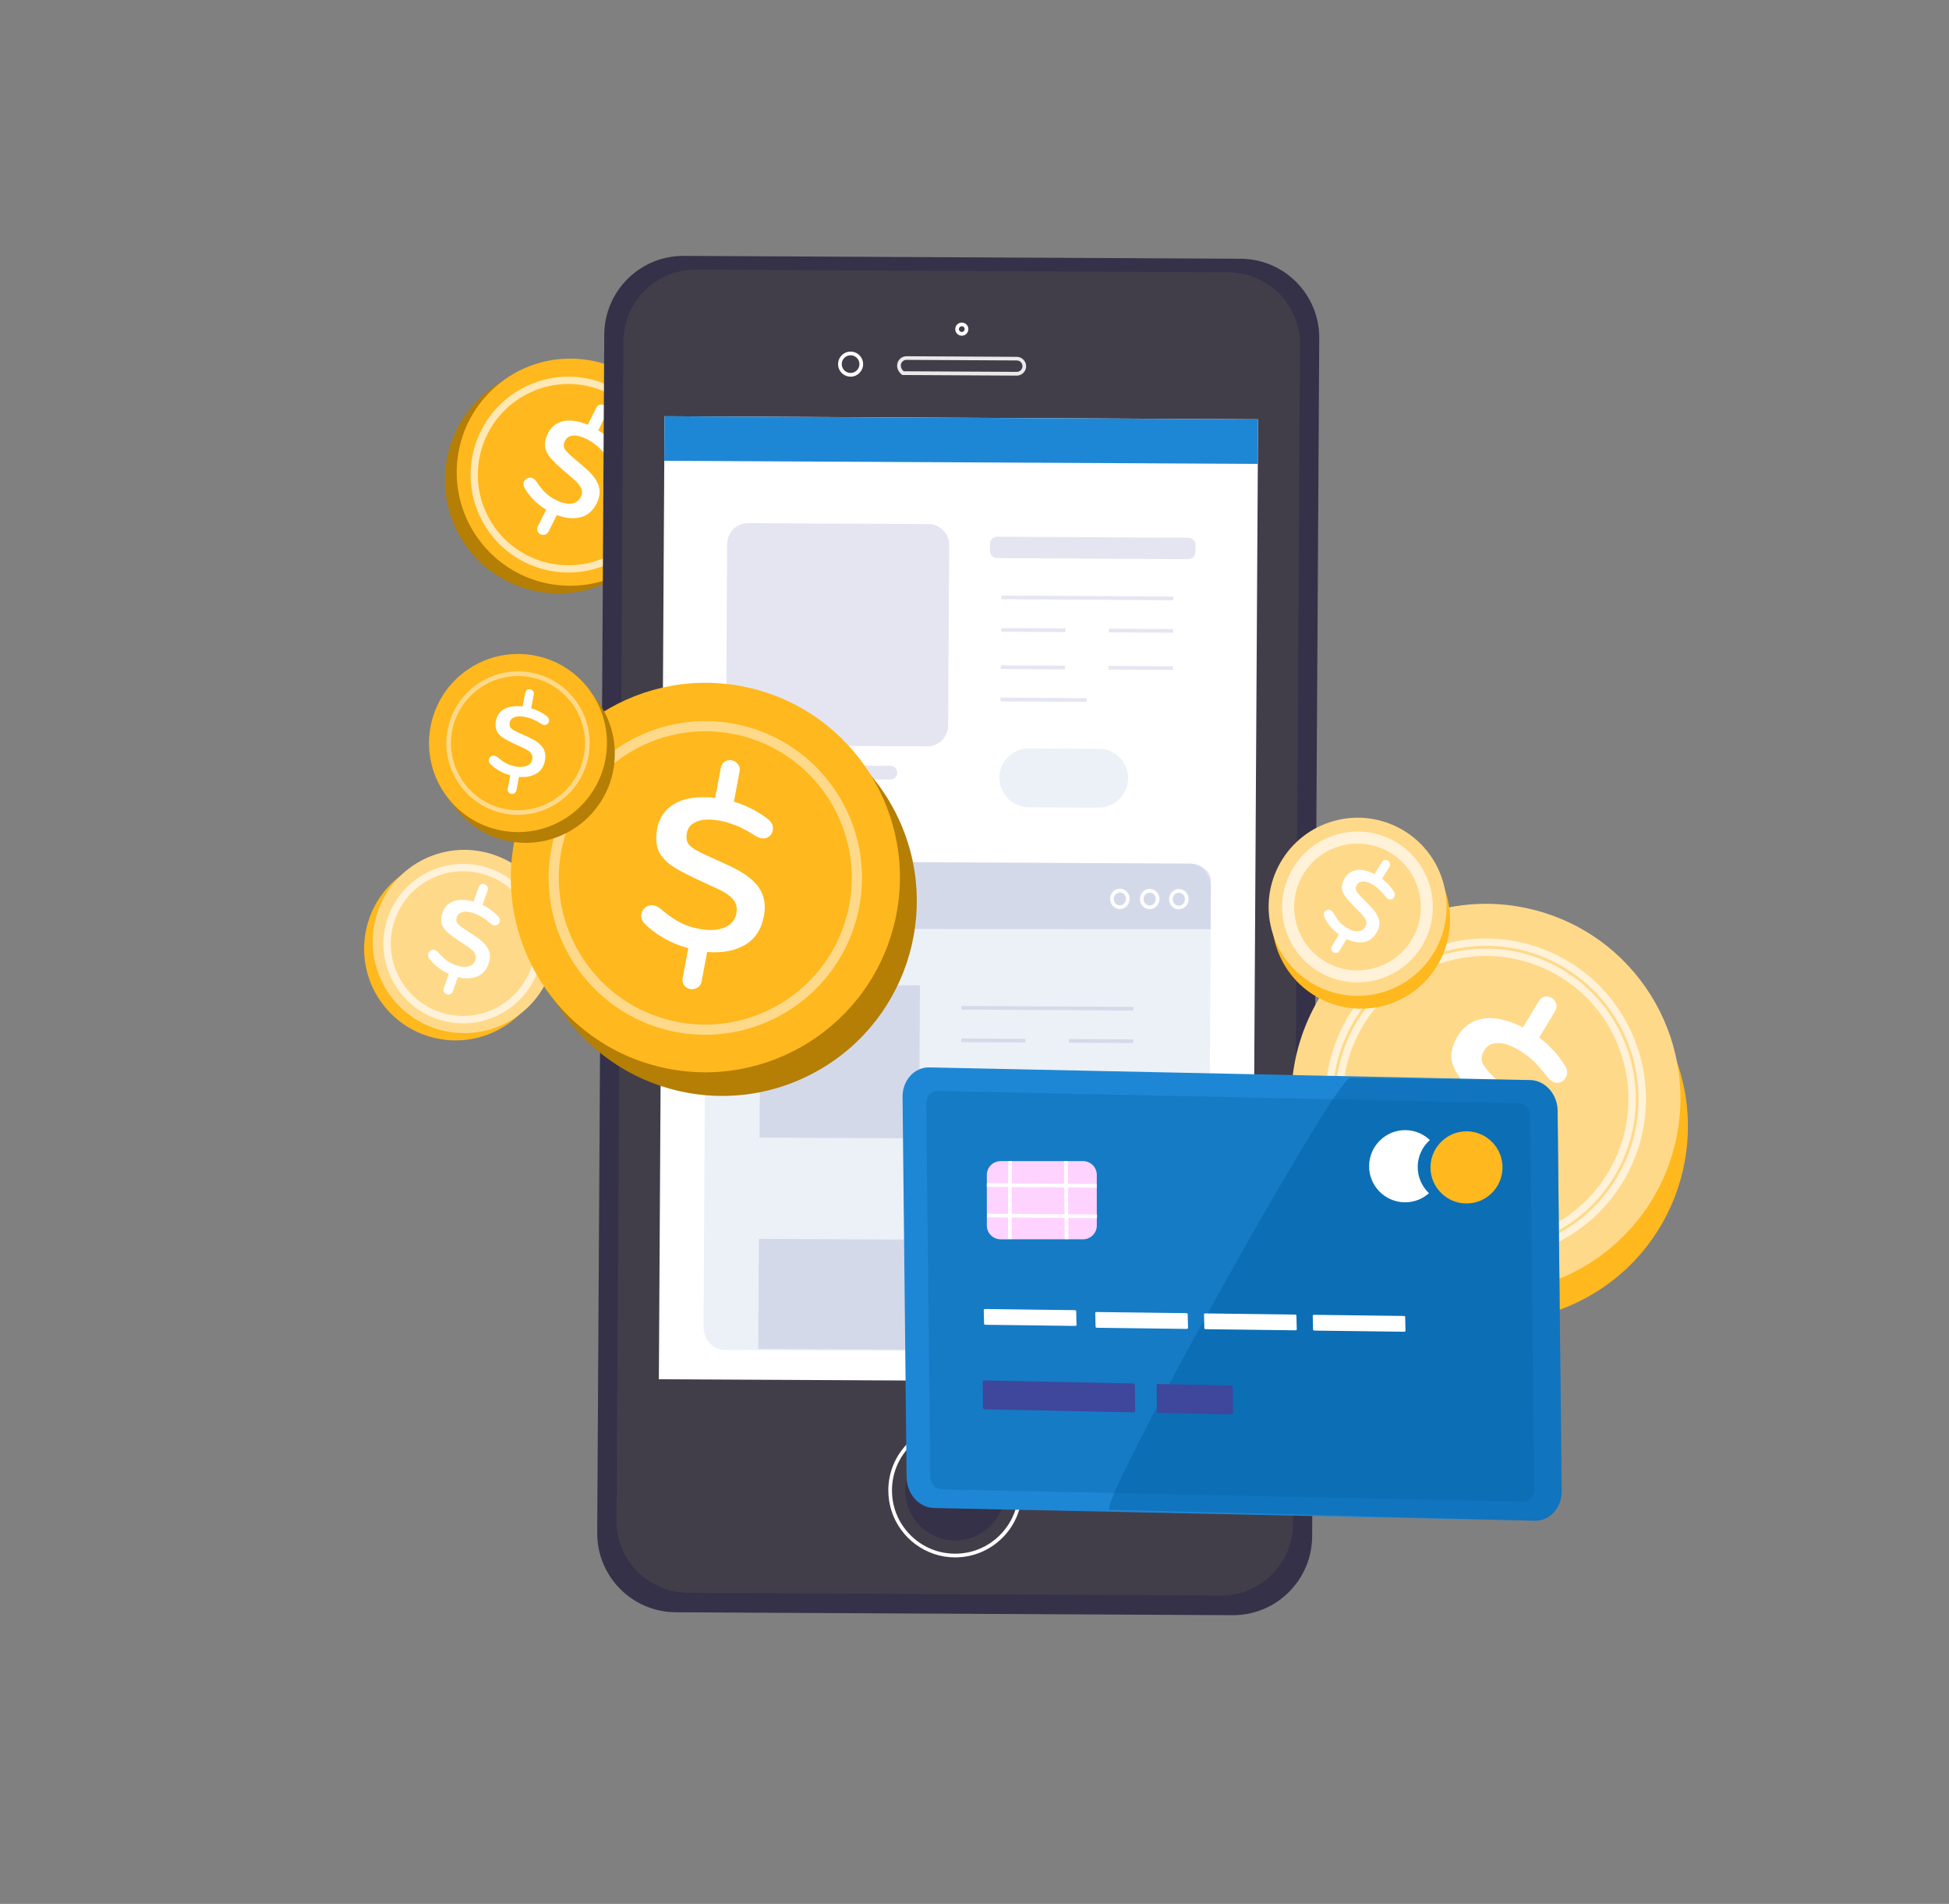 <svg width="86" height="84" viewBox="0 0 86 84" fill="none" xmlns="http://www.w3.org/2000/svg">
<rect x="0" y="0" width="86" height="84" fill="#808080" stroke="none"/>
<g clip-path="url(#clip0_1406_4879)">
<path d="M23.051 25.924C25.674 26.799 28.51 25.381 29.387 22.756C30.264 20.13 28.849 17.292 26.227 16.416C23.604 15.54 20.768 16.959 19.891 19.584C19.014 22.209 20.429 25.048 23.051 25.924Z" fill="#B57E05"/>
<path d="M28.282 24.748C30.443 23.02 30.797 19.867 29.072 17.705C27.347 15.543 24.197 15.191 22.036 16.919C19.875 18.647 19.521 21.8 21.246 23.962C22.971 26.124 26.121 26.476 28.282 24.748Z" fill="#FFB81D"/>
<path opacity="0.67" d="M23.713 25.038C22.603 24.668 21.645 23.849 21.134 22.695C20.169 20.517 21.155 17.959 23.33 16.992C24.383 16.523 25.559 16.495 26.632 16.908C27.708 17.322 28.558 18.132 29.026 19.186C29.99 21.364 29.004 23.922 26.829 24.889C25.806 25.343 24.698 25.367 23.713 25.038ZM26.342 17.148C25.395 16.831 24.38 16.88 23.461 17.288C22.485 17.722 21.737 18.509 21.354 19.506C20.97 20.503 20.996 21.589 21.429 22.565C22.322 24.579 24.686 25.49 26.699 24.595C27.675 24.161 28.422 23.374 28.806 22.377C29.19 21.38 29.164 20.294 28.731 19.318C28.298 18.342 27.513 17.593 26.517 17.211C26.46 17.189 26.4 17.167 26.342 17.148Z" fill="white"/>
<path d="M24.103 22.489C23.876 22.352 23.68 22.197 23.517 22.022C23.353 21.848 23.228 21.678 23.138 21.513C23.087 21.416 23.084 21.323 23.126 21.236C23.162 21.166 23.217 21.118 23.293 21.09C23.368 21.063 23.443 21.069 23.518 21.106C23.576 21.136 23.626 21.181 23.669 21.245C23.776 21.41 23.895 21.563 24.028 21.701C24.161 21.84 24.327 21.96 24.528 22.059C24.602 22.096 24.675 22.128 24.747 22.153C24.819 22.179 24.891 22.198 24.963 22.21C25.036 22.222 25.105 22.227 25.171 22.221C25.238 22.216 25.298 22.204 25.354 22.183C25.41 22.163 25.464 22.131 25.511 22.087C25.558 22.043 25.598 21.988 25.632 21.923C25.693 21.802 25.699 21.681 25.651 21.559C25.604 21.437 25.498 21.304 25.334 21.163L24.812 20.712C24.71 20.621 24.626 20.545 24.559 20.484C24.493 20.422 24.426 20.352 24.354 20.276C24.283 20.197 24.228 20.128 24.19 20.067C24.152 20.005 24.118 19.937 24.089 19.859C24.06 19.783 24.044 19.708 24.044 19.632C24.043 19.559 24.053 19.477 24.075 19.39C24.096 19.303 24.132 19.211 24.18 19.114C24.225 19.025 24.277 18.945 24.339 18.877C24.401 18.809 24.467 18.753 24.538 18.708C24.61 18.664 24.688 18.628 24.771 18.603C24.855 18.578 24.944 18.562 25.034 18.556C25.126 18.551 25.221 18.555 25.32 18.568C25.42 18.581 25.52 18.602 25.622 18.631C25.723 18.66 25.828 18.697 25.936 18.741L26.307 17.998C26.344 17.923 26.396 17.875 26.461 17.858C26.527 17.839 26.59 17.846 26.652 17.878C26.715 17.909 26.76 17.958 26.787 18.025C26.814 18.092 26.81 18.161 26.774 18.234L26.399 18.985C26.518 19.06 26.631 19.142 26.735 19.235C26.839 19.326 26.923 19.407 26.984 19.477C27.046 19.547 27.105 19.618 27.159 19.691C27.247 19.804 27.262 19.918 27.205 20.031C27.194 20.056 27.178 20.078 27.158 20.097C27.139 20.118 27.116 20.134 27.092 20.145C27.068 20.157 27.043 20.166 27.017 20.173C26.99 20.179 26.963 20.18 26.932 20.175C26.901 20.17 26.872 20.16 26.843 20.145C26.828 20.139 26.816 20.13 26.804 20.12C26.791 20.111 26.779 20.102 26.764 20.09C26.751 20.079 26.738 20.068 26.725 20.055C26.722 20.054 26.697 20.027 26.648 19.973C26.6 19.919 26.565 19.882 26.543 19.859C26.522 19.837 26.482 19.798 26.425 19.744C26.367 19.691 26.315 19.648 26.271 19.613C26.226 19.579 26.171 19.54 26.105 19.496C26.04 19.452 25.972 19.414 25.905 19.38C25.765 19.309 25.634 19.262 25.512 19.235C25.39 19.208 25.275 19.21 25.169 19.241C25.063 19.273 24.984 19.34 24.932 19.444C24.867 19.574 24.858 19.687 24.903 19.781C24.95 19.875 25.072 20.006 25.271 20.175L25.785 20.613C26.117 20.896 26.326 21.164 26.41 21.416C26.495 21.668 26.468 21.932 26.33 22.209C26.165 22.54 25.925 22.745 25.613 22.823C25.3 22.901 24.953 22.869 24.57 22.723L24.205 23.454C24.169 23.527 24.116 23.571 24.047 23.591C23.978 23.609 23.91 23.602 23.844 23.569C23.806 23.55 23.774 23.524 23.748 23.489C23.724 23.456 23.708 23.415 23.704 23.367C23.699 23.319 23.709 23.27 23.735 23.218L24.1 22.487L24.103 22.489Z" fill="white"/>
<path d="M54.392 71.262L29.818 71.134C27.891 71.124 26.341 69.553 26.352 67.626L26.663 14.762C26.675 12.833 28.245 11.28 30.171 11.29L54.745 11.416C56.672 11.426 58.224 12.998 58.212 14.925L57.898 67.79C57.887 69.718 56.316 71.272 54.391 71.262L54.392 71.262Z" fill="#353148"/>
<path d="M53.861 70.395L30.358 70.273C28.605 70.264 27.193 68.834 27.203 67.08L27.511 15.057C27.521 13.302 28.951 11.888 30.703 11.896L54.208 12.018C55.962 12.027 57.373 13.458 57.364 15.212L57.055 67.235C57.046 68.99 55.615 70.404 53.863 70.396L53.861 70.395Z" fill="#423E49"/>
<path d="M55.513 18.5L29.323 18.364L29.072 60.853L55.262 60.989L55.513 18.5Z" fill="white"/>
<path d="M55.513 18.502L29.323 18.366L29.311 20.331L55.501 20.467L55.513 18.502Z" fill="#1E87D5"/>
<path d="M31.146 41.002L31.158 39.03C31.161 38.456 31.585 37.991 32.106 37.995L52.496 38.101C53.016 38.105 53.435 38.572 53.432 39.148L53.317 58.635C53.314 59.209 52.89 59.673 52.369 59.67L31.979 59.563C31.458 59.56 31.04 59.093 31.043 58.517L31.061 55.39" fill="#ECF1F7"/>
<path opacity="0.14" d="M31.145 40.978L31.159 38.747C31.161 38.328 31.585 37.992 32.106 37.995L52.496 38.102C53.016 38.105 53.436 38.446 53.432 38.865L53.419 40.998" fill="#3E479B"/>
<path d="M49.282 40.084C49.216 40.062 49.157 40.024 49.107 39.971C49.026 39.886 48.983 39.775 48.984 39.655C48.986 39.408 49.179 39.208 49.418 39.209C49.656 39.21 49.848 39.413 49.845 39.66C49.843 39.906 49.65 40.106 49.412 40.105C49.367 40.106 49.322 40.098 49.281 40.084L49.282 40.084ZM49.495 39.385C49.471 39.377 49.444 39.372 49.416 39.373C49.268 39.373 49.147 39.5 49.145 39.658C49.145 39.735 49.172 39.807 49.224 39.862C49.274 39.914 49.341 39.945 49.412 39.945C49.561 39.945 49.681 39.818 49.683 39.66C49.683 39.532 49.604 39.422 49.495 39.385Z" fill="white"/>
<path d="M50.596 40.091C50.53 40.069 50.472 40.031 50.421 39.978C50.34 39.893 50.297 39.781 50.298 39.662C50.299 39.543 50.344 39.432 50.425 39.348C50.508 39.263 50.616 39.217 50.732 39.216C50.97 39.217 51.162 39.42 51.16 39.666C51.157 39.913 50.963 40.113 50.726 40.112C50.681 40.113 50.638 40.105 50.595 40.091L50.596 40.091ZM50.811 39.393C50.786 39.385 50.759 39.379 50.732 39.38C50.66 39.38 50.592 39.409 50.542 39.462C50.49 39.516 50.461 39.588 50.461 39.665C50.461 39.742 50.489 39.815 50.539 39.869C50.59 39.922 50.656 39.953 50.728 39.953C50.876 39.953 50.999 39.826 50.999 39.667C50.999 39.539 50.92 39.429 50.811 39.393Z" fill="white"/>
<path d="M51.885 40.098C51.71 40.04 51.584 39.87 51.587 39.669C51.589 39.422 51.782 39.222 52.02 39.223C52.136 39.224 52.245 39.271 52.325 39.357C52.406 39.442 52.449 39.554 52.448 39.673C52.447 39.792 52.402 39.904 52.321 39.987C52.238 40.072 52.13 40.118 52.014 40.119C51.968 40.119 51.925 40.111 51.885 40.098ZM52.098 39.399C52.072 39.39 52.046 39.387 52.019 39.386C51.87 39.386 51.749 39.513 51.748 39.672C51.746 39.83 51.867 39.959 52.015 39.959C52.087 39.959 52.154 39.93 52.204 39.877C52.257 39.823 52.286 39.75 52.286 39.674C52.286 39.597 52.259 39.525 52.207 39.47C52.176 39.437 52.139 39.413 52.098 39.399Z" fill="white"/>
<g opacity="0.14">
<path d="M42.423 44.544L42.424 44.382L50.014 44.423L50.013 44.585L42.423 44.544Z" fill="#3E479B"/>
</g>
<g opacity="0.14">
<path d="M42.397 49.048L42.399 48.886L46.193 48.905L46.192 49.067L42.397 49.048Z" fill="#3E479B"/>
</g>
<g opacity="0.14">
<path d="M42.414 45.98L42.416 45.817L45.25 45.833L45.248 45.995L42.414 45.98Z" fill="#3E479B"/>
</g>
<g opacity="0.14">
<path d="M47.17 46.005L47.171 45.843L50.006 45.858L50.005 46.02L47.17 46.005Z" fill="#3E479B"/>
</g>
<g opacity="0.14">
<path d="M42.405 47.622L42.406 47.46L45.24 47.476L45.239 47.638L42.405 47.622Z" fill="#3E479B"/>
</g>
<g opacity="0.14">
<path d="M47.161 47.646L47.162 47.484L49.996 47.5L49.995 47.662L47.161 47.646Z" fill="#3E479B"/>
</g>
<path opacity="0.14" d="M40.592 43.473L33.554 43.436L33.514 50.191L40.552 50.228L40.592 43.473Z" fill="#3E479B"/>
<g opacity="0.14">
<path d="M42.357 55.766L42.358 55.604L49.947 55.642L49.946 55.804L42.357 55.766Z" fill="#3E479B"/>
</g>
<g opacity="0.14">
<path d="M42.348 57.202L42.349 57.04L45.184 57.054L45.182 57.216L42.348 57.202Z" fill="#3E479B"/>
</g>
<g opacity="0.14">
<path d="M47.104 57.226L47.105 57.064L49.938 57.08L49.937 57.241L47.104 57.226Z" fill="#3E479B"/>
</g>
<g opacity="0.14">
<path d="M42.338 58.844L42.339 58.682L45.174 58.697L45.173 58.859L42.338 58.844Z" fill="#3E479B"/>
</g>
<g opacity="0.14">
<path d="M47.095 58.868L47.096 58.706L49.929 58.72L49.928 58.882L47.095 58.868Z" fill="#3E479B"/>
</g>
<path opacity="0.14" d="M40.524 54.695L33.486 54.658L33.458 59.516L40.496 59.552L40.524 54.695Z" fill="#3E479B"/>
<path d="M42.05 66.642L42.065 64.299L42.226 64.3L42.211 66.643L42.05 66.642Z" fill="#423E49"/>
<path d="M41.215 68.56C40.038 68.167 39.19 67.05 39.197 65.742C39.201 64.953 39.513 64.213 40.074 63.658C40.634 63.102 41.377 62.799 42.165 62.803C43.792 62.812 45.109 64.144 45.099 65.773C45.094 66.562 44.783 67.302 44.222 67.857C43.661 68.412 42.919 68.716 42.13 68.712C41.81 68.711 41.502 68.658 41.214 68.561L41.215 68.56ZM43.031 63.107C42.757 63.016 42.467 62.967 42.164 62.965C41.419 62.96 40.717 63.248 40.187 63.773C39.657 64.297 39.362 64.996 39.359 65.743C39.353 66.489 39.641 67.191 40.165 67.721C40.688 68.251 41.386 68.546 42.132 68.549C42.877 68.554 43.579 68.266 44.109 67.741C44.639 67.216 44.934 66.517 44.938 65.771C44.945 64.534 44.143 63.477 43.031 63.106L43.031 63.107Z" fill="white"/>
<path d="M43.031 67.782C44.149 67.295 44.662 65.992 44.176 64.873C43.69 63.754 42.389 63.242 41.271 63.729C40.152 64.217 39.64 65.519 40.126 66.638C40.612 67.757 41.913 68.269 43.031 67.782Z" fill="#353148"/>
<path opacity="0.89" d="M39.812 16.543L39.789 16.525C39.664 16.422 39.59 16.288 39.586 16.15C39.581 16.031 39.624 15.919 39.709 15.836C39.788 15.758 39.891 15.716 40.003 15.717L44.866 15.744C44.977 15.745 45.08 15.788 45.157 15.867C45.235 15.945 45.278 16.048 45.278 16.16C45.277 16.337 45.163 16.493 44.996 16.55C44.952 16.564 44.907 16.572 44.861 16.572L39.813 16.545L39.812 16.543ZM44.943 15.916C44.919 15.908 44.891 15.904 44.864 15.903L40.001 15.877C39.933 15.877 39.87 15.902 39.823 15.949C39.772 16.001 39.744 16.068 39.749 16.141C39.753 16.226 39.796 16.311 39.873 16.381L44.863 16.407C44.89 16.407 44.919 16.402 44.946 16.393C45.047 16.359 45.117 16.263 45.117 16.155C45.117 16.089 45.091 16.024 45.044 15.977C45.016 15.949 44.982 15.928 44.945 15.915L44.943 15.916Z" fill="white"/>
<path d="M37.356 16.59C37.275 16.563 37.202 16.518 37.139 16.454C37.036 16.35 36.979 16.21 36.98 16.063C36.982 15.915 37.039 15.777 37.145 15.673C37.249 15.569 37.389 15.512 37.535 15.513C37.84 15.514 38.086 15.763 38.085 16.069C38.085 16.217 38.025 16.354 37.92 16.459C37.816 16.563 37.676 16.62 37.529 16.619C37.47 16.618 37.412 16.609 37.356 16.59ZM37.656 15.695C37.617 15.682 37.577 15.675 37.534 15.675C37.43 15.674 37.332 15.715 37.258 15.787C37.184 15.861 37.143 15.959 37.142 16.063C37.142 16.167 37.182 16.265 37.254 16.339C37.328 16.413 37.426 16.454 37.529 16.455C37.633 16.456 37.732 16.415 37.806 16.343C37.88 16.268 37.921 16.171 37.922 16.067C37.923 15.893 37.81 15.746 37.654 15.694L37.656 15.695Z" fill="white"/>
<path d="M42.348 14.796C42.233 14.758 42.15 14.648 42.151 14.52C42.151 14.442 42.182 14.37 42.236 14.315C42.292 14.26 42.365 14.232 42.441 14.232C42.518 14.232 42.591 14.263 42.646 14.317C42.701 14.373 42.73 14.446 42.73 14.523C42.729 14.599 42.698 14.673 42.644 14.728C42.588 14.783 42.517 14.812 42.439 14.811C42.408 14.811 42.377 14.806 42.348 14.796ZM42.48 14.4C42.468 14.396 42.454 14.393 42.44 14.393C42.406 14.394 42.374 14.407 42.349 14.43C42.325 14.454 42.312 14.486 42.311 14.519C42.31 14.589 42.367 14.647 42.439 14.647C42.473 14.647 42.505 14.634 42.529 14.611C42.553 14.586 42.567 14.555 42.566 14.521C42.566 14.487 42.553 14.455 42.53 14.43C42.516 14.415 42.499 14.405 42.48 14.398L42.48 14.4Z" fill="white"/>
<path opacity="0.14" d="M40.966 23.122L33.014 23.081C32.505 23.078 32.09 23.489 32.087 23.999L32.039 31.959C32.036 32.469 32.447 32.884 32.956 32.887L40.908 32.928C41.417 32.931 41.833 32.52 41.836 32.01L41.883 24.05C41.886 23.54 41.475 23.125 40.966 23.122Z" fill="#3E479B"/>
<path d="M48.474 35.632L45.388 35.616C44.671 35.612 44.093 35.028 44.098 34.311C44.102 33.593 44.686 33.015 45.402 33.019L48.489 33.035C49.205 33.039 49.783 33.623 49.778 34.34C49.774 35.057 49.19 35.636 48.474 35.632Z" fill="#ECF1F7"/>
<path opacity="0.14" d="M52.435 23.724L44.003 23.68C43.827 23.679 43.683 23.821 43.682 23.997L43.68 24.303C43.679 24.479 43.821 24.623 43.997 24.624L52.43 24.668C52.606 24.669 52.749 24.526 52.75 24.35L52.752 24.044C52.753 23.868 52.611 23.725 52.435 23.724Z" fill="#3E479B"/>
<path opacity="0.14" d="M39.288 34.397L34.371 34.371C34.203 34.37 34.068 34.234 34.069 34.066C34.071 33.897 34.207 33.762 34.375 33.763L39.291 33.788C39.46 33.79 39.595 33.926 39.593 34.094C39.592 34.263 39.456 34.398 39.288 34.397Z" fill="#3E479B"/>
<g opacity="0.14">
<path d="M51.771 26.321L44.182 26.275L44.181 26.437L51.77 26.483L51.771 26.321Z" fill="#3E479B"/>
</g>
<g opacity="0.14">
<path d="M47.948 30.804L44.153 30.781L44.152 30.943L47.947 30.966L47.948 30.804Z" fill="#3E479B"/>
</g>
<g opacity="0.14">
<path d="M47.009 27.727L44.175 27.709L44.173 27.871L47.008 27.889L47.009 27.727Z" fill="#3E479B"/>
</g>
<g opacity="0.14">
<path d="M51.762 27.755L48.928 27.737L48.927 27.899L51.761 27.916L51.762 27.755Z" fill="#3E479B"/>
</g>
<g opacity="0.14">
<path d="M46.997 29.373L44.163 29.355L44.162 29.517L46.996 29.535L46.997 29.373Z" fill="#3E479B"/>
</g>
<g opacity="0.14">
<path d="M51.754 29.398L48.92 29.38L48.919 29.542L51.753 29.559L51.754 29.398Z" fill="#3E479B"/>
</g>
<path d="M19.186 45.797C21.358 46.304 23.531 44.953 24.039 42.778C24.547 40.603 23.198 38.429 21.026 37.922C18.854 37.415 16.681 38.767 16.173 40.941C15.665 43.116 17.014 45.29 19.186 45.797Z" fill="#FFB81D"/>
<path d="M19.477 45.455C21.638 46.01 23.84 44.707 24.396 42.544C24.952 40.381 23.651 38.178 21.491 37.623C19.33 37.068 17.128 38.372 16.572 40.535C16.016 42.697 17.317 44.901 19.477 45.455Z" fill="#FFD98A"/>
<path opacity="0.67" d="M19.314 44.966C18.524 44.702 17.861 44.172 17.426 43.451C16.941 42.647 16.798 41.702 17.024 40.79C17.25 39.879 17.816 39.108 18.619 38.622C19.423 38.136 20.368 37.992 21.278 38.218C22.189 38.443 22.958 39.009 23.443 39.813C23.928 40.617 24.071 41.563 23.845 42.474C23.619 43.386 23.053 44.156 22.25 44.642C21.446 45.129 20.501 45.272 19.591 45.047C19.498 45.024 19.405 44.996 19.316 44.967L19.314 44.966ZM21.451 38.605C21.369 38.578 21.285 38.553 21.201 38.532C20.374 38.327 19.517 38.457 18.788 38.899C18.059 39.34 17.544 40.039 17.339 40.867C17.134 41.694 17.264 42.552 17.704 43.281C18.145 44.011 18.841 44.525 19.669 44.73C20.496 44.934 21.353 44.804 22.082 44.363C22.811 43.922 23.326 43.223 23.531 42.395C23.735 41.567 23.606 40.709 23.166 39.98C22.77 39.325 22.169 38.843 21.451 38.603L21.451 38.605Z" fill="white"/>
<path d="M19.807 42.969C19.611 42.882 19.44 42.777 19.292 42.654C19.143 42.531 19.026 42.408 18.938 42.285C18.887 42.211 18.876 42.138 18.9 42.064C18.92 42.004 18.961 41.959 19.018 41.931C19.076 41.902 19.136 41.899 19.201 41.92C19.25 41.937 19.295 41.969 19.336 42.017C19.439 42.138 19.55 42.248 19.669 42.345C19.79 42.443 19.934 42.522 20.106 42.581C20.17 42.602 20.23 42.621 20.291 42.634C20.351 42.648 20.41 42.655 20.469 42.658C20.528 42.66 20.583 42.657 20.635 42.645C20.688 42.635 20.734 42.618 20.779 42.597C20.822 42.576 20.861 42.545 20.895 42.505C20.929 42.465 20.955 42.417 20.975 42.361C21.011 42.258 21.005 42.161 20.954 42.067C20.904 41.973 20.805 41.879 20.661 41.781L20.198 41.473C20.106 41.41 20.032 41.358 19.972 41.316C19.913 41.274 19.851 41.224 19.788 41.169C19.723 41.113 19.671 41.063 19.635 41.019C19.597 40.974 19.563 40.921 19.532 40.863C19.5 40.804 19.481 40.745 19.473 40.686C19.465 40.627 19.465 40.561 19.474 40.489C19.483 40.416 19.5 40.339 19.53 40.256C19.555 40.179 19.592 40.111 19.633 40.05C19.674 39.988 19.723 39.937 19.775 39.894C19.828 39.852 19.887 39.815 19.951 39.786C20.016 39.756 20.084 39.734 20.157 39.721C20.23 39.708 20.307 39.701 20.387 39.702C20.466 39.703 20.55 39.709 20.634 39.722C20.719 39.735 20.806 39.754 20.896 39.779L21.12 39.146C21.141 39.082 21.179 39.04 21.229 39.019C21.278 38.998 21.33 38.996 21.384 39.014C21.437 39.032 21.478 39.068 21.506 39.118C21.535 39.169 21.537 39.224 21.516 39.287L21.291 39.926C21.394 39.974 21.492 40.029 21.585 40.092C21.678 40.156 21.753 40.212 21.81 40.261C21.866 40.311 21.919 40.363 21.97 40.415C22.051 40.497 22.076 40.587 22.042 40.684C22.035 40.704 22.025 40.724 22.011 40.742C21.998 40.76 21.981 40.774 21.963 40.787C21.945 40.8 21.927 40.809 21.905 40.817C21.884 40.825 21.862 40.829 21.837 40.829C21.811 40.829 21.787 40.824 21.762 40.814C21.749 40.81 21.737 40.806 21.727 40.799C21.717 40.794 21.706 40.786 21.693 40.779C21.68 40.771 21.67 40.763 21.658 40.755C21.657 40.755 21.633 40.735 21.589 40.698C21.545 40.661 21.513 40.633 21.493 40.618C21.472 40.603 21.437 40.575 21.386 40.54C21.335 40.504 21.289 40.473 21.25 40.45C21.212 40.427 21.163 40.402 21.106 40.373C21.048 40.345 20.992 40.321 20.934 40.3C20.815 40.258 20.706 40.232 20.605 40.224C20.504 40.214 20.412 40.228 20.33 40.264C20.248 40.3 20.192 40.361 20.161 40.45C20.122 40.561 20.126 40.651 20.172 40.722C20.219 40.792 20.331 40.886 20.507 41.001L20.963 41.3C21.257 41.494 21.451 41.687 21.544 41.878C21.639 42.07 21.644 42.285 21.559 42.522C21.46 42.803 21.29 42.992 21.047 43.087C20.804 43.181 20.523 43.19 20.203 43.112L19.983 43.735C19.962 43.796 19.923 43.838 19.87 43.859C19.816 43.881 19.762 43.881 19.706 43.863C19.673 43.852 19.645 43.834 19.622 43.809C19.598 43.784 19.583 43.753 19.573 43.716C19.563 43.679 19.569 43.638 19.583 43.595L19.803 42.971L19.807 42.969Z" fill="white"/>
<path d="M35.702 47.445C39.943 45.324 41.667 40.164 39.551 35.92C37.435 31.675 32.281 29.954 28.039 32.075C23.797 34.196 22.074 39.356 24.19 43.601C26.306 47.845 31.46 49.566 35.702 47.445Z" fill="#B57E05"/>
<path d="M29.223 47.097C33.845 48.146 38.444 45.244 39.495 40.617C40.546 35.989 37.651 31.388 33.028 30.339C28.406 29.291 23.807 32.192 22.756 36.819C21.705 41.447 24.6 46.048 29.223 47.097Z" fill="#FFB81D"/>
<path d="M29.998 45.563C26.236 44.946 23.68 41.381 24.3 37.615C24.92 33.849 28.483 31.288 32.245 31.906C36.007 32.524 38.562 36.089 37.943 39.855C37.323 43.62 33.759 46.181 29.998 45.563ZM32.172 32.349C28.654 31.772 25.322 34.168 24.743 37.688C24.164 41.209 26.554 44.543 30.071 45.12C33.589 45.697 36.921 43.302 37.5 39.782C38.079 36.26 35.688 32.926 32.172 32.349Z" fill="#FFD98A"/>
<path d="M30.37 41.834C29.957 41.722 29.585 41.565 29.255 41.37C28.923 41.172 28.653 40.965 28.441 40.748C28.319 40.618 28.272 40.476 28.302 40.322C28.324 40.198 28.388 40.099 28.494 40.023C28.599 39.947 28.718 39.922 28.85 39.947C28.953 39.966 29.052 40.015 29.148 40.096C29.388 40.306 29.641 40.488 29.909 40.646C30.177 40.803 30.488 40.914 30.843 40.98C30.976 41.005 31.104 41.021 31.226 41.029C31.348 41.036 31.468 41.033 31.587 41.02C31.704 41.006 31.813 40.981 31.914 40.945C32.013 40.908 32.103 40.861 32.182 40.805C32.26 40.75 32.327 40.676 32.383 40.587C32.436 40.498 32.476 40.395 32.497 40.279C32.538 40.066 32.495 39.874 32.366 39.706C32.238 39.539 32.015 39.379 31.698 39.232L30.689 38.764C30.491 38.668 30.325 38.587 30.197 38.522C30.069 38.457 29.931 38.379 29.785 38.289C29.641 38.2 29.524 38.117 29.438 38.038C29.352 37.96 29.268 37.867 29.188 37.762C29.107 37.656 29.052 37.546 29.017 37.43C28.984 37.315 28.964 37.185 28.958 37.04C28.952 36.894 28.965 36.737 28.997 36.565C29.027 36.405 29.075 36.26 29.139 36.125C29.204 35.992 29.282 35.874 29.374 35.774C29.466 35.673 29.572 35.585 29.69 35.507C29.808 35.429 29.938 35.366 30.077 35.317C30.216 35.268 30.367 35.231 30.526 35.209C30.686 35.186 30.85 35.174 31.021 35.173C31.192 35.172 31.371 35.182 31.556 35.203L31.804 33.886C31.829 33.753 31.888 33.658 31.981 33.6C32.074 33.542 32.175 33.523 32.287 33.545C32.398 33.565 32.49 33.622 32.562 33.714C32.634 33.804 32.657 33.915 32.633 34.043L32.383 35.373C32.602 35.436 32.812 35.517 33.016 35.612C33.219 35.707 33.384 35.797 33.51 35.878C33.636 35.959 33.758 36.044 33.874 36.133C34.06 36.27 34.135 36.438 34.098 36.641C34.09 36.684 34.075 36.725 34.054 36.766C34.034 36.807 34.007 36.841 33.975 36.871C33.943 36.902 33.909 36.926 33.871 36.948C33.833 36.969 33.791 36.984 33.741 36.99C33.691 36.995 33.641 36.994 33.589 36.985C33.563 36.98 33.538 36.973 33.516 36.964C33.493 36.956 33.468 36.944 33.442 36.934C33.416 36.922 33.391 36.91 33.366 36.897C33.361 36.895 33.31 36.865 33.211 36.804C33.112 36.744 33.04 36.699 32.997 36.675C32.954 36.65 32.874 36.608 32.761 36.55C32.647 36.493 32.549 36.448 32.463 36.414C32.379 36.381 32.275 36.345 32.155 36.306C32.033 36.267 31.913 36.237 31.793 36.215C31.545 36.167 31.32 36.15 31.117 36.165C30.916 36.177 30.738 36.233 30.589 36.328C30.438 36.424 30.345 36.564 30.31 36.749C30.267 36.98 30.301 37.159 30.416 37.284C30.531 37.41 30.778 37.559 31.163 37.733L32.155 38.186C32.795 38.478 33.236 38.802 33.481 39.153C33.725 39.504 33.8 39.927 33.707 40.42C33.596 41.006 33.316 41.432 32.866 41.693C32.416 41.954 31.861 42.056 31.203 42L30.959 43.298C30.935 43.426 30.873 43.52 30.773 43.579C30.673 43.638 30.566 43.657 30.451 43.635C30.382 43.622 30.321 43.595 30.267 43.553C30.212 43.511 30.172 43.455 30.142 43.384C30.113 43.312 30.108 43.23 30.125 43.14L30.369 41.842L30.37 41.834Z" fill="white"/>
<path d="M23.123 37.184C25.291 37.227 27.084 35.502 27.128 33.332C27.172 31.162 25.45 29.368 23.282 29.326C21.114 29.284 19.321 31.009 19.277 33.178C19.234 35.349 20.956 37.142 23.123 37.184Z" fill="#B57E05"/>
<path d="M25.166 35.959C26.919 34.681 27.306 32.222 26.031 30.468C24.755 28.714 22.3 28.329 20.546 29.607C18.793 30.885 18.406 33.343 19.682 35.097C20.957 36.851 23.413 37.237 25.166 35.959Z" fill="#FFB81D"/>
<path d="M22.343 35.911C20.623 35.629 19.455 33.997 19.737 32.275C20.02 30.553 21.651 29.381 23.371 29.662C25.091 29.945 26.26 31.576 25.978 33.299C25.695 35.021 24.064 36.192 22.343 35.911ZM23.337 29.866C21.729 29.602 20.204 30.698 19.939 32.308C19.674 33.918 20.767 35.444 22.375 35.708C23.984 35.972 25.509 34.877 25.774 33.267C26.039 31.656 24.946 30.13 23.337 29.866Z" fill="#FFD98A"/>
<path d="M22.514 34.205C22.325 34.154 22.155 34.081 22.004 33.992C21.853 33.902 21.729 33.806 21.632 33.707C21.577 33.647 21.556 33.582 21.569 33.513C21.579 33.457 21.608 33.41 21.657 33.376C21.706 33.341 21.76 33.33 21.821 33.341C21.867 33.35 21.913 33.372 21.957 33.409C22.066 33.505 22.181 33.588 22.304 33.66C22.427 33.732 22.569 33.782 22.732 33.813C22.793 33.825 22.852 33.833 22.907 33.836C22.964 33.839 23.019 33.837 23.072 33.831C23.125 33.825 23.176 33.813 23.222 33.797C23.268 33.782 23.308 33.759 23.345 33.734C23.381 33.709 23.413 33.675 23.436 33.635C23.462 33.594 23.479 33.547 23.488 33.494C23.508 33.396 23.487 33.309 23.428 33.231C23.37 33.154 23.268 33.082 23.122 33.014L22.66 32.8C22.569 32.756 22.494 32.719 22.434 32.689C22.374 32.659 22.313 32.623 22.246 32.582C22.18 32.541 22.126 32.503 22.087 32.467C22.047 32.432 22.009 32.39 21.972 32.34C21.936 32.292 21.91 32.241 21.895 32.188C21.881 32.136 21.871 32.076 21.868 32.01C21.864 31.944 21.872 31.871 21.886 31.792C21.9 31.72 21.921 31.652 21.951 31.592C21.98 31.53 22.017 31.477 22.059 31.432C22.102 31.386 22.149 31.346 22.204 31.31C22.258 31.275 22.318 31.245 22.382 31.222C22.446 31.199 22.514 31.183 22.587 31.173C22.661 31.162 22.736 31.156 22.814 31.157C22.893 31.156 22.975 31.161 23.061 31.171L23.173 30.568C23.185 30.507 23.212 30.463 23.255 30.436C23.298 30.41 23.343 30.401 23.394 30.411C23.445 30.422 23.487 30.446 23.52 30.488C23.553 30.529 23.565 30.579 23.554 30.639L23.439 31.247C23.539 31.276 23.635 31.313 23.728 31.356C23.822 31.399 23.897 31.439 23.955 31.478C24.014 31.516 24.068 31.553 24.121 31.595C24.206 31.657 24.241 31.736 24.223 31.827C24.22 31.846 24.213 31.866 24.204 31.884C24.194 31.902 24.182 31.917 24.167 31.931C24.152 31.945 24.137 31.957 24.12 31.966C24.103 31.976 24.082 31.983 24.06 31.986C24.037 31.988 24.014 31.987 23.991 31.983C23.98 31.981 23.969 31.978 23.959 31.974C23.948 31.971 23.937 31.967 23.924 31.959C23.912 31.955 23.901 31.948 23.889 31.942C23.887 31.942 23.863 31.928 23.818 31.9C23.772 31.873 23.74 31.852 23.72 31.84C23.7 31.828 23.664 31.809 23.613 31.784C23.56 31.757 23.516 31.738 23.477 31.721C23.438 31.705 23.39 31.689 23.336 31.672C23.282 31.656 23.226 31.641 23.171 31.631C23.057 31.61 22.954 31.601 22.862 31.608C22.769 31.614 22.689 31.639 22.62 31.683C22.551 31.726 22.509 31.791 22.493 31.874C22.473 31.98 22.488 32.062 22.541 32.119C22.594 32.176 22.707 32.244 22.881 32.325L23.336 32.531C23.629 32.665 23.832 32.813 23.943 32.975C24.055 33.135 24.089 33.329 24.047 33.554C23.996 33.822 23.868 34.017 23.661 34.135C23.456 34.255 23.202 34.301 22.9 34.276L22.788 34.87C22.777 34.929 22.75 34.971 22.703 34.998C22.658 35.026 22.608 35.033 22.555 35.024C22.522 35.018 22.496 35.005 22.47 34.987C22.445 34.969 22.427 34.942 22.412 34.91C22.399 34.877 22.396 34.84 22.404 34.8L22.516 34.205L22.514 34.205Z" fill="white"/>
<path d="M69.727 57.396C73.969 55.275 75.693 50.114 73.577 45.87C71.461 41.625 66.307 39.904 62.065 42.025C57.823 44.146 56.1 49.306 58.216 53.551C60.331 57.795 65.486 59.517 69.727 57.396Z" fill="#FFB81D"/>
<path d="M63.252 56.745C67.817 58.021 72.553 55.35 73.831 50.78C75.109 46.21 72.444 41.471 67.879 40.195C63.315 38.919 58.578 41.59 57.3 46.16C56.023 50.73 58.687 55.469 63.252 56.745Z" fill="#FFD98A"/>
<path opacity="0.67" d="M63.312 55.206C62.875 55.06 62.446 54.869 62.031 54.63C58.649 52.687 57.478 48.35 59.421 44.963C61.364 41.576 65.697 40.401 69.079 42.343C72.462 44.286 73.633 48.622 71.69 52.01C69.985 54.981 66.442 56.251 63.313 55.206L63.312 55.206ZM62.191 54.349C65.419 56.203 69.554 55.08 71.408 51.847C73.262 48.614 72.144 44.477 68.916 42.623C65.688 40.77 61.553 41.892 59.699 45.125C57.846 48.357 58.963 52.495 62.191 54.349ZM63.46 54.782C63.044 54.644 62.641 54.463 62.254 54.239C60.721 53.359 59.622 51.932 59.16 50.22C58.699 48.509 58.927 46.721 59.808 45.187C60.689 43.652 62.116 42.551 63.826 42.088C65.536 41.623 67.323 41.852 68.854 42.732C70.386 43.613 71.485 45.04 71.947 46.751C72.409 48.463 72.18 50.251 71.299 51.785C70.418 53.319 68.992 54.421 67.282 54.884C66.005 55.231 64.684 55.191 63.46 54.782ZM67.545 42.496C66.38 42.108 65.124 42.069 63.909 42.399C62.282 42.84 60.924 43.888 60.087 45.346C59.25 46.807 59.032 48.506 59.472 50.135C59.912 51.764 60.957 53.122 62.414 53.958C63.872 54.795 65.571 55.013 67.197 54.571C68.825 54.129 70.181 53.081 71.019 51.623C71.856 50.163 72.075 48.462 71.634 46.835C71.194 45.206 70.149 43.848 68.692 43.011C68.323 42.799 67.939 42.627 67.545 42.495L67.545 42.496Z" fill="white"/>
<path d="M63.767 51.127C63.419 50.876 63.126 50.601 62.885 50.3C62.645 49.999 62.463 49.71 62.341 49.432C62.273 49.268 62.279 49.119 62.36 48.984C62.425 48.876 62.52 48.805 62.646 48.77C62.772 48.736 62.891 48.755 63.006 48.824C63.096 48.878 63.171 48.96 63.233 49.069C63.385 49.349 63.558 49.609 63.753 49.851C63.949 50.092 64.202 50.304 64.511 50.493C64.626 50.562 64.74 50.623 64.853 50.674C64.966 50.723 65.079 50.763 65.193 50.793C65.308 50.822 65.419 50.836 65.525 50.837C65.63 50.838 65.731 50.825 65.825 50.8C65.919 50.775 66.007 50.731 66.09 50.667C66.173 50.602 66.243 50.518 66.304 50.419C66.417 50.233 66.443 50.039 66.381 49.835C66.321 49.633 66.166 49.407 65.921 49.156L65.14 48.362C64.987 48.204 64.861 48.069 64.764 47.964C64.667 47.856 64.566 47.735 64.46 47.601C64.355 47.467 64.277 47.347 64.222 47.243C64.168 47.139 64.121 47.023 64.083 46.896C64.046 46.769 64.031 46.645 64.04 46.527C64.049 46.407 64.075 46.279 64.121 46.141C64.167 46.002 64.234 45.859 64.325 45.71C64.408 45.572 64.503 45.452 64.612 45.349C64.72 45.246 64.835 45.163 64.956 45.101C65.077 45.039 65.207 44.994 65.345 44.962C65.484 44.929 65.626 44.917 65.775 44.919C65.924 44.923 66.077 44.941 66.234 44.975C66.392 45.009 66.55 45.055 66.711 45.114C66.872 45.173 67.036 45.245 67.202 45.331L67.895 44.183C67.965 44.068 68.054 43.998 68.161 43.976C68.269 43.954 68.37 43.972 68.466 44.03C68.563 44.088 68.63 44.174 68.665 44.284C68.699 44.395 68.683 44.506 68.616 44.618L67.916 45.776C68.099 45.912 68.268 46.06 68.425 46.221C68.583 46.383 68.707 46.523 68.796 46.643C68.885 46.764 68.969 46.886 69.047 47.009C69.173 47.203 69.185 47.388 69.079 47.562C69.056 47.599 69.028 47.634 68.994 47.664C68.96 47.694 68.923 47.717 68.883 47.734C68.844 47.75 68.802 47.764 68.759 47.77C68.716 47.778 68.671 47.774 68.621 47.763C68.572 47.752 68.526 47.731 68.481 47.704C68.458 47.69 68.437 47.676 68.421 47.66C68.402 47.644 68.383 47.625 68.362 47.606C68.341 47.586 68.321 47.565 68.304 47.544C68.299 47.543 68.263 47.495 68.191 47.404C68.119 47.312 68.067 47.247 68.035 47.207C68.002 47.167 67.944 47.101 67.857 47.008C67.771 46.914 67.694 46.837 67.627 46.777C67.561 46.716 67.477 46.647 67.376 46.569C67.276 46.491 67.174 46.419 67.07 46.357C66.855 46.227 66.65 46.131 66.456 46.073C66.262 46.016 66.078 46.004 65.904 46.041C65.729 46.078 65.593 46.176 65.496 46.337C65.374 46.539 65.345 46.718 65.407 46.876C65.47 47.033 65.65 47.261 65.948 47.558L66.719 48.33C67.215 48.828 67.516 49.286 67.621 49.702C67.726 50.117 67.65 50.539 67.391 50.968C67.082 51.48 66.672 51.778 66.158 51.866C65.645 51.952 65.091 51.855 64.494 51.57L63.811 52.701C63.743 52.813 63.653 52.878 63.539 52.898C63.425 52.918 63.317 52.898 63.216 52.837C63.157 52.801 63.11 52.753 63.072 52.696C63.035 52.639 63.017 52.572 63.015 52.495C63.014 52.417 63.036 52.34 63.083 52.261L63.766 51.13L63.767 51.127Z" fill="white"/>
<path d="M61.082 44.366C63.175 43.798 64.413 41.639 63.847 39.544C63.281 37.45 61.125 36.212 59.032 36.78C56.939 37.348 55.701 39.507 56.267 41.601C56.833 43.696 58.989 44.934 61.082 44.366Z" fill="#FFB81D"/>
<path d="M60.93 43.8C63.023 43.232 64.261 41.074 63.695 38.979C63.129 36.884 60.973 35.647 58.88 36.215C56.787 36.783 55.549 38.941 56.115 41.036C56.681 43.131 58.837 44.368 60.93 43.8Z" fill="#FFD98A"/>
<path opacity="0.67" d="M58.847 43.173C58.641 43.105 58.439 43.015 58.245 42.903C57.477 42.462 56.925 41.745 56.693 40.887C56.461 40.028 56.576 39.132 57.018 38.361C57.931 36.769 59.966 36.216 61.556 37.13C63.145 38.043 63.697 40.079 62.783 41.671C61.983 43.067 60.316 43.664 58.847 43.173ZM60.783 37.36C60.266 37.187 59.711 37.171 59.171 37.316C58.449 37.512 57.847 37.977 57.476 38.623C57.105 39.271 57.008 40.026 57.203 40.748C57.398 41.471 57.862 42.073 58.507 42.444C59.154 42.815 59.906 42.911 60.628 42.715C61.35 42.519 61.952 42.054 62.323 41.408C62.695 40.761 62.792 40.006 62.596 39.283C62.401 38.561 61.937 37.959 61.292 37.588C61.129 37.494 60.958 37.418 60.783 37.36Z" fill="white"/>
<path d="M59.082 41.223C58.922 41.108 58.789 40.982 58.678 40.844C58.567 40.706 58.485 40.575 58.429 40.447C58.398 40.372 58.4 40.304 58.438 40.242C58.468 40.192 58.511 40.16 58.568 40.143C58.624 40.128 58.679 40.136 58.733 40.168C58.775 40.192 58.808 40.23 58.838 40.279C58.908 40.407 58.987 40.527 59.076 40.638C59.166 40.748 59.281 40.846 59.423 40.931C59.476 40.962 59.528 40.99 59.58 41.014C59.632 41.038 59.684 41.056 59.736 41.068C59.788 41.08 59.839 41.087 59.888 41.088C59.937 41.089 59.982 41.082 60.025 41.07C60.068 41.059 60.109 41.039 60.146 41.008C60.184 40.978 60.216 40.941 60.244 40.894C60.296 40.809 60.307 40.721 60.28 40.628C60.253 40.535 60.182 40.431 60.07 40.317L59.714 39.954C59.644 39.881 59.586 39.821 59.541 39.772C59.496 39.723 59.45 39.668 59.402 39.606C59.355 39.544 59.318 39.489 59.293 39.441C59.268 39.394 59.247 39.341 59.23 39.282C59.214 39.224 59.207 39.169 59.21 39.113C59.215 39.058 59.226 38.999 59.247 38.936C59.268 38.873 59.299 38.806 59.34 38.738C59.378 38.676 59.422 38.621 59.472 38.574C59.522 38.528 59.574 38.489 59.629 38.461C59.685 38.433 59.744 38.412 59.807 38.398C59.87 38.383 59.937 38.378 60.005 38.378C60.072 38.38 60.143 38.388 60.215 38.404C60.286 38.419 60.359 38.44 60.432 38.468C60.505 38.495 60.581 38.528 60.656 38.567L60.973 38.042C61.004 37.99 61.046 37.957 61.095 37.948C61.144 37.939 61.191 37.946 61.235 37.973C61.279 37.999 61.31 38.039 61.326 38.089C61.342 38.138 61.334 38.191 61.304 38.242L60.983 38.772C61.067 38.834 61.145 38.902 61.217 38.976C61.29 39.05 61.345 39.114 61.386 39.169C61.428 39.224 61.465 39.279 61.501 39.337C61.558 39.426 61.564 39.51 61.515 39.591C61.504 39.608 61.492 39.624 61.475 39.638C61.461 39.651 61.443 39.663 61.424 39.67C61.406 39.677 61.387 39.683 61.367 39.687C61.347 39.69 61.327 39.689 61.304 39.685C61.282 39.679 61.261 39.67 61.24 39.658C61.23 39.651 61.221 39.645 61.212 39.639C61.204 39.632 61.196 39.623 61.185 39.614C61.176 39.604 61.167 39.596 61.158 39.586C61.157 39.586 61.138 39.564 61.107 39.521C61.074 39.48 61.05 39.45 61.036 39.431C61.022 39.413 60.994 39.383 60.955 39.341C60.916 39.299 60.881 39.263 60.849 39.235C60.817 39.208 60.781 39.175 60.735 39.139C60.689 39.103 60.642 39.071 60.594 39.043C60.495 38.982 60.402 38.939 60.314 38.913C60.225 38.887 60.14 38.881 60.061 38.899C59.98 38.916 59.919 38.961 59.874 39.035C59.818 39.127 59.806 39.21 59.833 39.28C59.862 39.353 59.945 39.456 60.08 39.593L60.432 39.947C60.66 40.175 60.798 40.384 60.845 40.574C60.893 40.764 60.859 40.958 60.739 41.154C60.597 41.388 60.41 41.525 60.175 41.565C59.94 41.604 59.688 41.559 59.414 41.43L59.101 41.947C59.07 41.998 59.028 42.028 58.977 42.037C58.925 42.047 58.877 42.037 58.83 42.008C58.803 41.992 58.781 41.97 58.765 41.944C58.748 41.917 58.74 41.886 58.739 41.852C58.739 41.816 58.749 41.781 58.77 41.744L59.082 41.227L59.082 41.223Z" fill="white"/>
<path d="M67.724 67.094L41.217 66.534C40.554 66.52 40.011 65.913 40.004 65.176L39.825 48.401C39.817 47.664 40.347 47.079 41.01 47.094L67.517 47.653C68.18 47.668 68.722 48.275 68.73 49.011L68.909 65.787C68.916 66.522 68.387 67.108 67.724 67.094Z" fill="#1E87D5"/>
<path opacity="0.47" d="M67.724 67.094L48.968 66.609C48.305 66.595 58.908 47.55 59.571 47.563L67.517 47.653C68.18 47.668 68.722 48.275 68.73 49.011L68.909 65.787C68.916 66.522 68.387 67.108 67.724 67.094Z" fill="#0461A5"/>
<path opacity="0.33" d="M67.207 66.253L41.55 65.712C41.277 65.707 41.052 65.456 41.048 65.151L40.872 48.672C40.868 48.368 41.088 48.126 41.361 48.133L67.019 48.674C67.291 48.679 67.516 48.93 67.52 49.235L67.697 65.714C67.7 66.017 67.48 66.26 67.207 66.253Z" fill="#0461A5"/>
<path d="M47.436 58.5L43.489 58.449C43.453 58.449 43.423 58.431 43.423 58.41L43.408 57.791C43.407 57.77 43.436 57.753 43.474 57.754L47.421 57.804C47.456 57.805 47.487 57.822 47.487 57.843L47.502 58.462C47.503 58.483 47.474 58.5 47.436 58.5Z" fill="white"/>
<path d="M50.025 62.313L43.44 62.178C43.405 62.178 43.375 62.146 43.373 62.107L43.36 60.973C43.36 60.934 43.389 60.903 43.425 60.905L50.009 61.039C50.045 61.039 50.075 61.071 50.076 61.11L50.09 62.244C50.089 62.283 50.061 62.315 50.025 62.313Z" fill="#3E479B"/>
<path d="M54.343 62.402L51.117 62.335C51.081 62.335 51.051 62.303 51.05 62.264L51.036 61.13C51.037 61.091 51.065 61.059 51.101 61.062L54.327 61.128C54.363 61.128 54.393 61.16 54.395 61.199L54.408 62.333C54.407 62.372 54.379 62.404 54.343 62.402Z" fill="#3E479B"/>
<path d="M52.356 58.632L48.409 58.581C48.373 58.581 48.343 58.564 48.343 58.543L48.328 57.923C48.327 57.902 48.356 57.886 48.394 57.886L52.341 57.936C52.377 57.937 52.407 57.954 52.407 57.975L52.422 58.594C52.423 58.615 52.394 58.632 52.356 58.632Z" fill="white"/>
<path d="M57.154 58.694L53.207 58.644C53.172 58.643 53.141 58.626 53.141 58.605L53.127 57.986C53.125 57.965 53.154 57.948 53.192 57.948L57.139 57.999C57.175 57.999 57.205 58.017 57.205 58.038L57.22 58.657C57.221 58.678 57.192 58.695 57.154 58.694Z" fill="white"/>
<path d="M61.953 58.756L58.005 58.706C57.97 58.705 57.939 58.688 57.939 58.667L57.925 58.047C57.923 58.026 57.952 58.01 57.99 58.01L61.937 58.06C61.973 58.061 62.003 58.078 62.003 58.099L62.018 58.718C62.019 58.739 61.99 58.756 61.953 58.756Z" fill="white"/>
<path d="M62.557 51.462C62.566 50.997 62.771 50.585 63.093 50.299C62.815 50.035 62.441 49.868 62.029 49.862C61.151 49.848 60.428 50.548 60.412 51.428C60.398 52.306 61.097 53.03 61.976 53.046C62.39 53.054 62.767 52.9 63.054 52.644C62.743 52.348 62.549 51.928 62.558 51.464L62.557 51.462Z" fill="white"/>
<path d="M64.735 49.915C64.321 49.907 63.943 50.061 63.656 50.317C63.334 50.603 63.127 51.015 63.12 51.48C63.111 51.945 63.306 52.364 63.617 52.66C63.895 52.925 64.269 53.091 64.682 53.097C65.559 53.112 66.283 52.412 66.298 51.532C66.313 50.654 65.614 49.929 64.735 49.913L64.735 49.915Z" fill="#FFB81D"/>
<path d="M47.791 54.678L44.151 54.679C43.819 54.678 43.545 54.406 43.545 54.072L43.544 52.285L43.544 51.836C43.545 51.503 43.816 51.229 44.15 51.229L47.79 51.228C48.123 51.229 48.396 51.501 48.396 51.835L48.397 54.071C48.397 54.404 48.125 54.678 47.791 54.678Z" fill="#FFD3FF"/>
<path d="M43.544 52.202L43.542 52.364L48.388 52.4L48.389 52.238L43.544 52.202Z" fill="white"/>
<path d="M43.559 53.548L43.558 53.71L48.404 53.746L48.405 53.584L43.559 53.548Z" fill="white"/>
<path d="M44.489 51.223L44.481 54.662L44.643 54.663L44.651 51.223L44.489 51.223Z" fill="white"/>
<path d="M46.956 51.232L46.982 54.669L47.144 54.668L47.118 51.23L46.956 51.232Z" fill="white"/>
</g>
<defs>
<clipPath id="clip0_1406_4879">
<rect width="67.812" height="64.889" fill="white" transform="translate(21.118) rotate(18.468)"/>
</clipPath>
</defs>
</svg>
